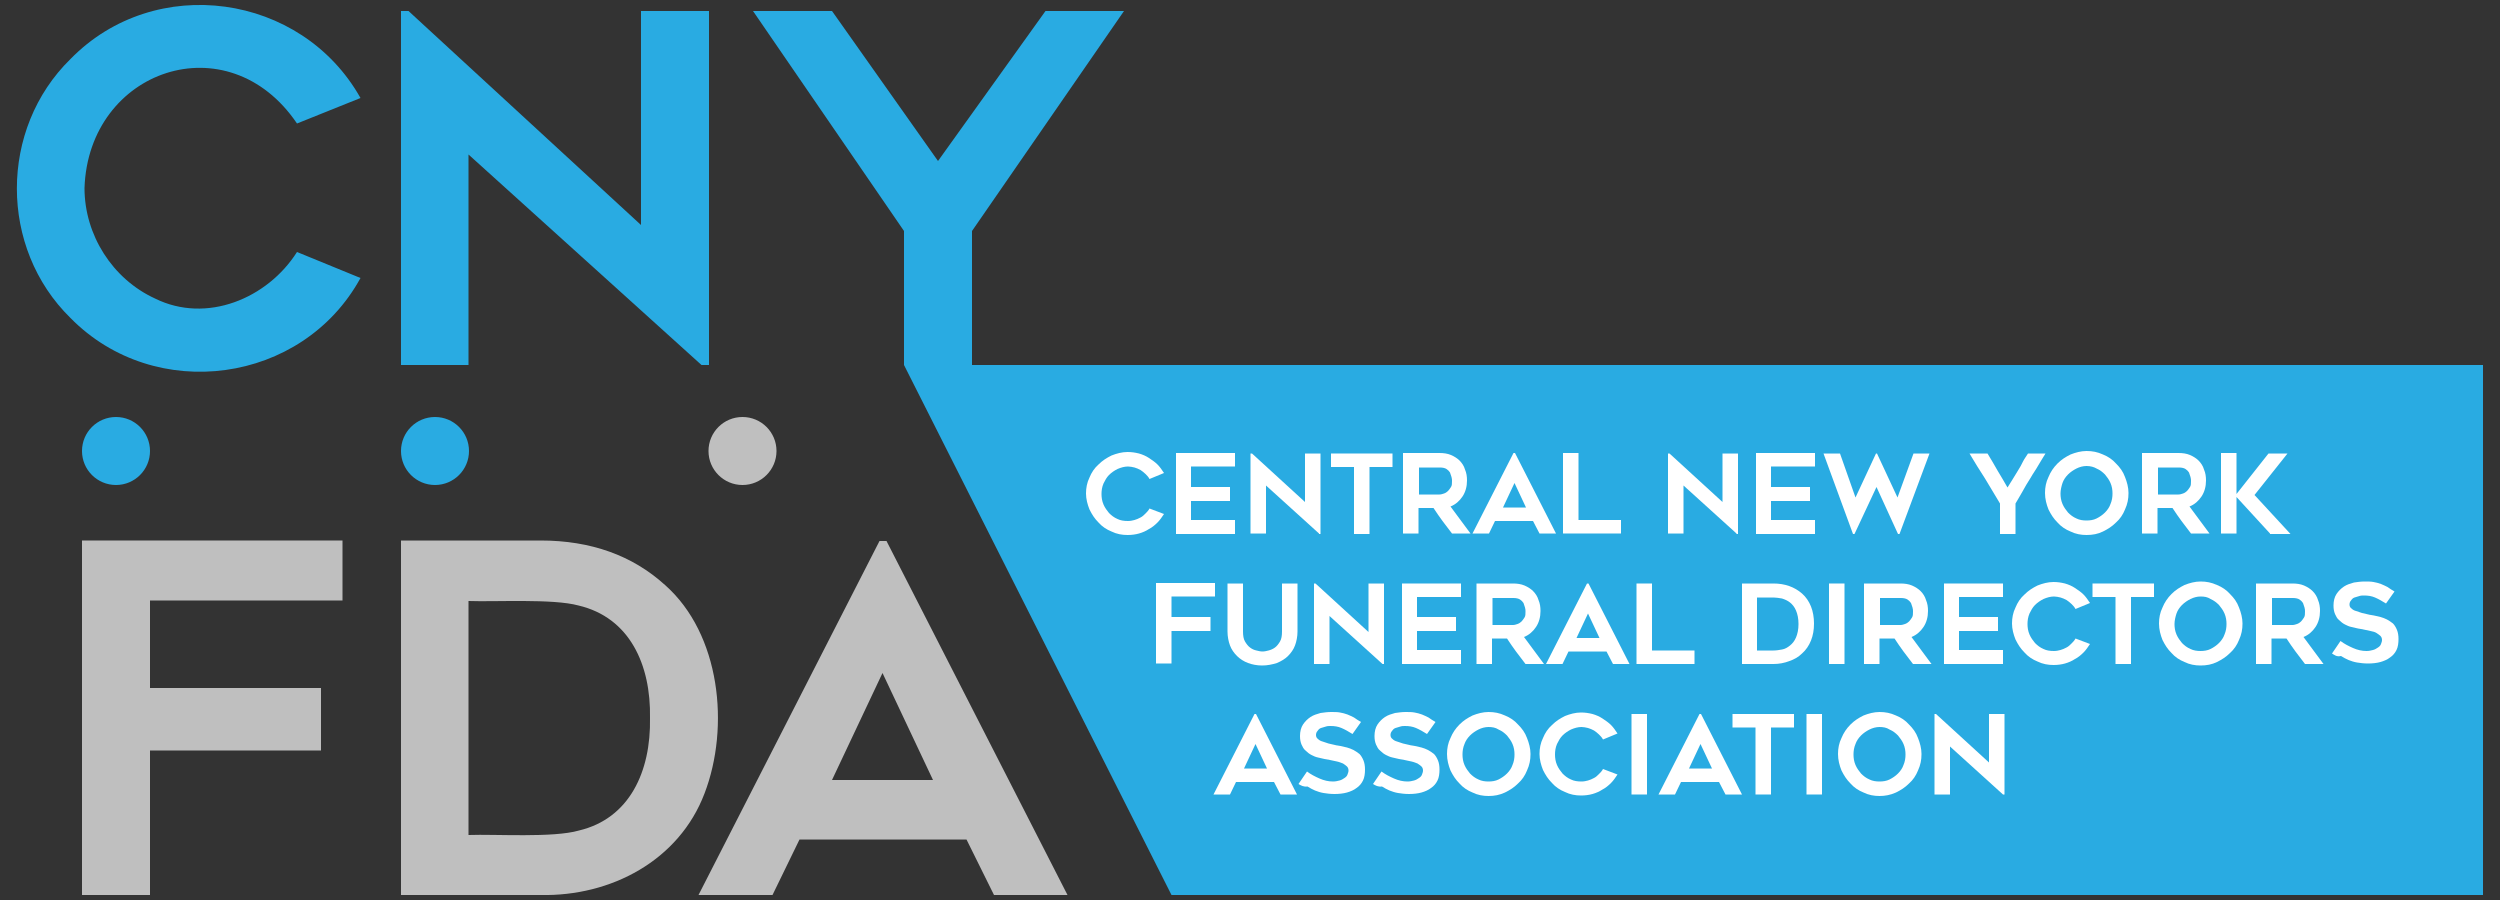 <?xml version="1.0" encoding="utf-8"?>
<!-- Generator: Adobe Illustrator 26.5.0, SVG Export Plug-In . SVG Version: 6.00 Build 0)  -->
<svg version="1.1" id="Layer_1" xmlns="http://www.w3.org/2000/svg" xmlns:xlink="http://www.w3.org/1999/xlink" x="0px" y="0px"
	 viewBox="0 0 500 180" style="enable-background:new 0 0 500 180;" xml:space="preserve">
<rect x="0" y="0" width="500" height="180" fill="#333333" stroke="none"/>
<style type="text/css">
	.st0{fill:#29ABE2;}
	.st1{fill:#BFBFBF;}
	.st2{fill:#FFFFFF;}
</style>
<g>
	<path class="st0" d="M72.1,55.6c-11.6,21.2-41.1,25.2-58,8c-14.3-14-14.3-37.8,0-51.8C31-5.5,60.3-1.4,72.1,19.6l-12.7,5.1
		C45.6,4.3,17.7,13.9,16.9,37.6c0,9.4,5.6,18.2,14.1,22.1c10.3,5.1,22.5,0,28.4-9.3L72.1,55.6z"/>
	<path class="st0" d="M140.3,73L93.7,30.9V73H80.2V2.2h1.5L128.2,45V2.2h13.6V73H140.3z"/>
	<path class="st1" d="M30,120.1v17.5h34.2v12.5H30V179H16.4v-70.9h52.1v12H30z"/>
	<path class="st1" d="M108.1,179H80.2v-70.9h27.9c10.1,0,18.4,3,24.9,8.9c11.1,9.8,13,28.4,7.9,41.7
		C135.8,172.1,122.2,179.3,108.1,179z M93.7,167c5.4-0.2,16.9,0.6,22.1-0.9c10.1-2.4,14.4-11.8,14.2-22.5
		c0.2-10.7-4.1-20.1-14.3-22.5c-5.1-1.4-16.7-0.7-22-0.9V167z"/>
	<path class="st1" d="M139.7,179l36.2-70.8h1.4l36.2,70.8h-14.7l-5.5-11.1h-33.4l-5.4,11.1H139.7z M166.4,156h20.2l-10.1-21.4
		L166.4,156z"/>
	<circle class="st1" cx="148.5" cy="90.2" r="6.8"/>
	<circle class="st0" cx="23.2" cy="90.2" r="6.8"/>
	<circle class="st0" cx="87" cy="90.2" r="6.8"/>
	<polygon class="st0" points="194.4,73 194.4,46.2 224.8,2.2 209.1,2.2 187.6,32.2 166.4,2.2 150.6,2.2 180.8,46.2 180.8,73 
		234.3,179 496.6,179 496.6,73 	"/>
	<g>
		<path class="st2" d="M232.8,102.8c-0.4,0.6-0.8,1.2-1.3,1.7c-0.5,0.5-1.1,1-1.7,1.3c-0.6,0.4-1.3,0.7-2,0.9
			c-0.7,0.2-1.5,0.3-2.3,0.3c-1.1,0-2.2-0.2-3.2-0.7c-1-0.4-1.9-1-2.6-1.8c-0.8-0.8-1.3-1.6-1.8-2.6c-0.4-1-0.7-2.1-0.7-3.2
			s0.2-2.2,0.7-3.2c0.4-1,1-1.9,1.8-2.6c0.8-0.8,1.6-1.3,2.6-1.8c1-0.4,2.1-0.7,3.2-0.7c0.8,0,1.5,0.1,2.3,0.3
			c0.7,0.2,1.4,0.5,2,0.9c0.6,0.4,1.2,0.8,1.7,1.3c0.5,0.5,0.9,1.1,1.3,1.7l-2.9,1.2c-0.2-0.4-0.5-0.7-0.8-1c-0.3-0.3-0.7-0.6-1-0.8
			c-0.4-0.2-0.8-0.4-1.2-0.5c-0.4-0.1-0.9-0.2-1.3-0.2c-0.7,0-1.4,0.2-2.1,0.5c-0.6,0.3-1.2,0.7-1.7,1.2c-0.5,0.5-0.8,1.1-1.1,1.7
			c-0.3,0.7-0.4,1.4-0.4,2.1c0,0.7,0.1,1.4,0.4,2.1c0.3,0.7,0.7,1.2,1.1,1.7c0.5,0.5,1,0.9,1.7,1.2c0.6,0.3,1.3,0.4,2.1,0.4
			c0.5,0,0.9-0.1,1.3-0.2c0.4-0.1,0.8-0.3,1.2-0.5c0.4-0.2,0.7-0.5,1-0.8c0.3-0.3,0.6-0.6,0.8-1L232.8,102.8z"/>
		<path class="st2" d="M238.2,93.4v4h7.8v2.8h-7.8v3.8h8.8v2.8h-11.8V90.6H247v2.7H238.2z"/>
		<path class="st2" d="M263.8,106.7l-10.6-9.6v9.6h-3.1V90.7h0.3l10.6,9.7v-9.7h3.1v16.1H263.8z"/>
		<path class="st2" d="M278.5,93.4h-4.6v13.4h-3.1V93.4h-4.6v-2.7h12.3V93.4z"/>
		<path class="st2" d="M283.7,106.7h-3.1V90.6h7.3c0.8,0,1.6,0.1,2.3,0.4c0.7,0.3,1.3,0.7,1.7,1.1c0.5,0.5,0.9,1.1,1.1,1.8
			c0.3,0.7,0.4,1.4,0.4,2.2c0,1.2-0.3,2.3-0.9,3.2c-0.6,0.9-1.4,1.6-2.4,2c1.3,1.8,2.7,3.6,4,5.4h-3.7c-0.6-0.8-1.3-1.7-1.9-2.5
			c-0.6-0.8-1.2-1.7-1.8-2.6h-3V106.7z M283.7,98.9h4.2c0.3,0,0.6-0.1,0.9-0.2c0.3-0.1,0.6-0.3,0.8-0.5c0.2-0.2,0.4-0.5,0.6-0.8
			c0.2-0.3,0.2-0.7,0.2-1.2c0-0.2,0-0.5-0.1-0.8c-0.1-0.3-0.2-0.6-0.3-0.9c-0.2-0.3-0.4-0.5-0.7-0.7c-0.3-0.2-0.8-0.3-1.3-0.3h-4.2
			V98.9z"/>
		<path class="st2" d="M294.5,106.7l8.2-16.1h0.3l8.2,16.1h-3.3l-1.3-2.5h-7.6l-1.2,2.5H294.5z M300.6,101.5h4.6l-2.3-4.9
			L300.6,101.5z"/>
		<path class="st2" d="M324.2,104v2.7h-11.6V90.6h3.1V104H324.2z"/>
		<path class="st2" d="M347.3,106.7l-10.6-9.6v9.6h-3.1V90.7h0.3l10.6,9.7v-9.7h3.1v16.1H347.3z"/>
		<path class="st2" d="M354.2,93.4v4h7.8v2.8h-7.8v3.8h8.8v2.8h-11.8V90.6H363v2.7H354.2z"/>
		<path class="st2" d="M385.9,90.7l-6,16.1h-0.3l-4.3-9.4l-4.4,9.4h-0.3l-5.9-16.1h3.3l3.1,8.8l4.1-8.8h0.2l4.1,8.8l3.2-8.8H385.9z"
			/>
		<path class="st2" d="M409.1,90.7c-0.4,0.7-0.9,1.4-1.4,2.3c-0.5,0.9-1.1,1.7-1.6,2.6c-0.6,0.9-1.1,1.8-1.6,2.7
			c-0.5,0.9-1,1.7-1.4,2.4v6.1h-3.1v-6.1c-1-1.7-2-3.3-3-5c-1.1-1.7-2.1-3.3-3.1-5h3.6c0.7,1.1,1.3,2.2,2,3.4c0.7,1.2,1.4,2.3,2,3.4
			c0.3-0.5,0.7-1.1,1-1.6c0.4-0.6,0.7-1.2,1.1-1.8c0.4-0.6,0.7-1.2,1-1.8c0.3-0.6,0.7-1.1,1-1.6H409.1z"/>
		<path class="st2" d="M417.3,107c-1.1,0-2.2-0.2-3.2-0.7c-1-0.4-1.9-1-2.6-1.8c-0.8-0.8-1.3-1.6-1.8-2.6c-0.4-1-0.7-2.1-0.7-3.3
			c0-1.1,0.2-2.2,0.7-3.2c0.4-1,1-1.9,1.8-2.7c0.8-0.8,1.6-1.3,2.6-1.8c1-0.4,2.1-0.7,3.2-0.7c1.2,0,2.2,0.2,3.3,0.7
			c1,0.4,1.9,1,2.6,1.8c0.8,0.8,1.4,1.6,1.8,2.7c0.4,1,0.7,2.1,0.7,3.2c0,1.2-0.2,2.2-0.7,3.3c-0.4,1-1,1.9-1.8,2.6
			c-0.8,0.8-1.6,1.3-2.6,1.8C419.6,106.8,418.5,107,417.3,107z M417.3,93.2c-0.7,0-1.4,0.2-2,0.5c-0.6,0.3-1.2,0.7-1.7,1.2
			c-0.5,0.5-0.9,1.1-1.1,1.7s-0.4,1.4-0.4,2.1c0,0.7,0.1,1.4,0.4,2.1c0.3,0.7,0.7,1.2,1.1,1.7c0.5,0.5,1,0.9,1.7,1.2
			c0.6,0.3,1.3,0.4,2,0.4s1.4-0.1,2-0.4c0.6-0.3,1.2-0.7,1.7-1.2c0.5-0.5,0.9-1.1,1.1-1.7c0.3-0.7,0.4-1.4,0.4-2.1
			c0-0.7-0.1-1.4-0.4-2.1c-0.3-0.7-0.7-1.2-1.1-1.7c-0.5-0.5-1-0.9-1.7-1.2C418.8,93.4,418.1,93.2,417.3,93.2z"/>
		<path class="st2" d="M431.5,106.7h-3.1V90.6h7.3c0.8,0,1.6,0.1,2.3,0.4c0.7,0.3,1.3,0.7,1.7,1.1c0.5,0.5,0.9,1.1,1.1,1.8
			c0.3,0.7,0.4,1.4,0.4,2.2c0,1.2-0.3,2.3-0.9,3.2c-0.6,0.9-1.4,1.6-2.4,2c1.3,1.8,2.7,3.6,4,5.4h-3.7c-0.6-0.8-1.3-1.7-1.9-2.5
			c-0.6-0.8-1.2-1.7-1.8-2.6h-3V106.7z M431.5,98.9h4.2c0.3,0,0.6-0.1,0.9-0.2c0.3-0.1,0.6-0.3,0.8-0.5c0.2-0.2,0.4-0.5,0.6-0.8
			c0.2-0.3,0.2-0.7,0.2-1.2c0-0.2,0-0.5-0.1-0.8c-0.1-0.3-0.2-0.6-0.3-0.9c-0.2-0.3-0.4-0.5-0.7-0.7c-0.3-0.2-0.8-0.3-1.3-0.3h-4.2
			V98.9z"/>
		<path class="st2" d="M454,106.7l-6.7-7.3v7.3h-3.1V90.6h3.1v8.2l6.4-8.1h3.8l-6.6,8.3l7.2,7.8H454z"/>
		<path class="st2" d="M234.3,119.4v4h7.8v2.8h-7.8v6.5h-3.1v-16.1H243v2.7H234.3z"/>
		<path class="st2" d="M252.4,133.1c-1,0-2-0.2-2.8-0.5c-0.8-0.3-1.6-0.8-2.2-1.4c-0.6-0.6-1.1-1.3-1.4-2.1
			c-0.3-0.8-0.5-1.8-0.5-2.8v-9.6h3.1v9.6c0,0.8,0.1,1.5,0.4,2c0.3,0.5,0.6,0.9,1,1.2c0.4,0.3,0.8,0.5,1.3,0.6
			c0.4,0.1,0.8,0.2,1.2,0.2c0.4,0,0.8-0.1,1.2-0.2c0.4-0.1,0.9-0.3,1.3-0.6c0.4-0.3,0.7-0.7,1-1.2c0.3-0.5,0.4-1.2,0.4-2v-9.6h3.1
			v9.6c0,1-0.2,2-0.5,2.8c-0.3,0.8-0.8,1.5-1.4,2.1c-0.6,0.6-1.3,1-2.2,1.4C254.4,132.9,253.5,133.1,252.4,133.1z"/>
		<path class="st2" d="M276.5,132.8l-10.6-9.6v9.6h-3.1v-16.1h0.3l10.6,9.7v-9.7h3.1v16.1H276.5z"/>
		<path class="st2" d="M283.4,119.4v4h7.8v2.8h-7.8v3.8h8.8v2.8h-11.8v-16.1h11.8v2.7H283.4z"/>
		<path class="st2" d="M298.4,132.8h-3.1v-16.1h7.3c0.8,0,1.6,0.1,2.3,0.4c0.7,0.3,1.3,0.7,1.7,1.1c0.5,0.5,0.9,1.1,1.1,1.8
			c0.3,0.7,0.4,1.4,0.4,2.2c0,1.2-0.3,2.3-0.9,3.2c-0.6,0.9-1.4,1.6-2.4,2c1.3,1.8,2.7,3.6,4,5.4h-3.7c-0.6-0.8-1.3-1.7-1.9-2.5
			c-0.6-0.8-1.2-1.7-1.8-2.6h-3V132.8z M298.4,125h4.2c0.3,0,0.6-0.1,0.9-0.2c0.3-0.1,0.6-0.3,0.8-0.5c0.2-0.2,0.4-0.5,0.6-0.8
			c0.2-0.3,0.2-0.7,0.2-1.2c0-0.2,0-0.5-0.1-0.8c-0.1-0.3-0.2-0.6-0.3-0.9c-0.2-0.3-0.4-0.5-0.7-0.7c-0.3-0.2-0.8-0.3-1.3-0.3h-4.2
			V125z"/>
		<path class="st2" d="M309.2,132.8l8.2-16.1h0.3l8.2,16.1h-3.3l-1.3-2.5h-7.6l-1.2,2.5H309.2z M315.3,127.6h4.6l-2.3-4.9
			L315.3,127.6z"/>
		<path class="st2" d="M338.9,130.1v2.7h-11.6v-16.1h3.1v13.4H338.9z"/>
		<path class="st2" d="M354.7,132.8h-6.3v-16.1h6.3c2.3,0,4.2,0.7,5.7,2c0.8,0.7,1.4,1.6,1.8,2.6s0.6,2.2,0.6,3.4
			c0,1.3-0.2,2.4-0.6,3.4c-0.4,1-1,1.9-1.8,2.6c-0.7,0.7-1.6,1.2-2.5,1.5C356.9,132.6,355.8,132.8,354.7,132.8z M351.4,130.1h3.3
			c0.6,0,1.1-0.1,1.7-0.2c0.6-0.1,1.1-0.4,1.6-0.8c0.5-0.4,0.9-0.9,1.2-1.6c0.3-0.7,0.5-1.6,0.5-2.7s-0.2-2-0.5-2.7
			c-0.3-0.7-0.7-1.2-1.2-1.6c-0.5-0.4-1-0.6-1.6-0.8c-0.6-0.1-1.2-0.2-1.7-0.2h-3.3V130.1z"/>
		<path class="st2" d="M368.9,132.8h-3.1v-16.1h3.1V132.8z"/>
		<path class="st2" d="M375.9,132.8h-3.1v-16.1h7.3c0.8,0,1.6,0.1,2.3,0.4c0.7,0.3,1.3,0.7,1.7,1.1c0.5,0.5,0.9,1.1,1.1,1.8
			c0.3,0.7,0.4,1.4,0.4,2.2c0,1.2-0.3,2.3-0.9,3.2c-0.6,0.9-1.4,1.6-2.4,2c1.3,1.8,2.7,3.6,4,5.4h-3.7c-0.6-0.8-1.3-1.7-1.9-2.5
			c-0.6-0.8-1.2-1.7-1.8-2.6h-3V132.8z M375.9,125h4.2c0.3,0,0.6-0.1,0.9-0.2c0.3-0.1,0.6-0.3,0.8-0.5c0.2-0.2,0.4-0.5,0.6-0.8
			c0.2-0.3,0.2-0.7,0.2-1.2c0-0.2,0-0.5-0.1-0.8c-0.1-0.3-0.2-0.6-0.3-0.9c-0.2-0.3-0.4-0.5-0.7-0.7c-0.3-0.2-0.8-0.3-1.3-0.3h-4.2
			V125z"/>
		<path class="st2" d="M391.8,119.4v4h7.8v2.8h-7.8v3.8h8.8v2.8h-11.8v-16.1h11.8v2.7H391.8z"/>
		<path class="st2" d="M418,128.8c-0.4,0.6-0.8,1.2-1.3,1.7c-0.5,0.5-1.1,1-1.7,1.3c-0.6,0.4-1.3,0.7-2,0.9
			c-0.7,0.2-1.5,0.3-2.3,0.3c-1.1,0-2.2-0.2-3.2-0.7c-1-0.4-1.9-1-2.6-1.8c-0.8-0.8-1.3-1.6-1.8-2.6c-0.4-1-0.7-2.1-0.7-3.2
			c0-1.1,0.2-2.2,0.7-3.2c0.4-1,1-1.9,1.8-2.6c0.8-0.8,1.6-1.3,2.6-1.8c1-0.4,2.1-0.7,3.2-0.7c0.8,0,1.5,0.1,2.3,0.3
			c0.7,0.2,1.4,0.5,2,0.9c0.6,0.4,1.2,0.8,1.7,1.3c0.5,0.5,0.9,1.1,1.3,1.7l-2.9,1.2c-0.2-0.4-0.5-0.7-0.8-1c-0.3-0.3-0.7-0.6-1-0.8
			c-0.4-0.2-0.8-0.4-1.2-0.5c-0.4-0.1-0.9-0.2-1.3-0.2c-0.7,0-1.4,0.2-2.1,0.5c-0.6,0.3-1.2,0.7-1.7,1.2c-0.5,0.5-0.8,1.1-1.1,1.7
			c-0.3,0.7-0.4,1.4-0.4,2.1c0,0.7,0.1,1.4,0.4,2.1c0.3,0.7,0.7,1.2,1.1,1.7c0.5,0.5,1,0.9,1.7,1.2c0.6,0.3,1.3,0.4,2.1,0.4
			c0.5,0,0.9-0.1,1.3-0.2c0.4-0.1,0.8-0.3,1.2-0.5c0.4-0.2,0.7-0.5,1-0.8c0.3-0.3,0.6-0.6,0.8-1L418,128.8z"/>
		<path class="st2" d="M430.8,119.4h-4.6v13.4h-3.1v-13.4h-4.6v-2.7h12.3V119.4z"/>
		<path class="st2" d="M440.1,133.1c-1.1,0-2.2-0.2-3.2-0.7c-1-0.4-1.9-1-2.6-1.8c-0.8-0.8-1.3-1.6-1.8-2.6c-0.4-1-0.7-2.1-0.7-3.3
			c0-1.1,0.2-2.2,0.7-3.2c0.4-1,1-1.9,1.8-2.7c0.8-0.8,1.6-1.3,2.6-1.8c1-0.4,2.1-0.7,3.2-0.7c1.2,0,2.2,0.2,3.3,0.7
			c1,0.4,1.9,1,2.6,1.8c0.8,0.8,1.4,1.6,1.8,2.7c0.4,1,0.7,2.1,0.7,3.2c0,1.2-0.2,2.2-0.7,3.3c-0.4,1-1,1.9-1.8,2.6
			c-0.8,0.8-1.6,1.3-2.6,1.8S441.3,133.1,440.1,133.1z M440.1,119.3c-0.7,0-1.4,0.2-2,0.5c-0.6,0.3-1.2,0.7-1.7,1.2
			c-0.5,0.5-0.9,1.1-1.1,1.7s-0.4,1.4-0.4,2.1c0,0.7,0.1,1.4,0.4,2.1c0.3,0.7,0.7,1.2,1.1,1.7c0.5,0.5,1,0.9,1.7,1.2
			c0.6,0.3,1.3,0.4,2,0.4s1.4-0.1,2-0.4c0.6-0.3,1.2-0.7,1.7-1.2c0.5-0.5,0.9-1.1,1.1-1.7c0.3-0.7,0.4-1.4,0.4-2.1
			c0-0.7-0.1-1.4-0.4-2.1c-0.3-0.7-0.7-1.2-1.1-1.7c-0.5-0.5-1-0.9-1.7-1.2C441.5,119.4,440.9,119.3,440.1,119.3z"/>
		<path class="st2" d="M454.3,132.8h-3.1v-16.1h7.3c0.8,0,1.6,0.1,2.3,0.4c0.7,0.3,1.3,0.7,1.7,1.1c0.5,0.5,0.9,1.1,1.1,1.8
			c0.3,0.7,0.4,1.4,0.4,2.2c0,1.2-0.3,2.3-0.9,3.2c-0.6,0.9-1.4,1.6-2.4,2c1.3,1.8,2.7,3.6,4,5.4H461c-0.6-0.8-1.3-1.7-1.9-2.5
			c-0.6-0.8-1.2-1.7-1.8-2.6h-3V132.8z M454.3,125h4.2c0.3,0,0.6-0.1,0.9-0.2c0.3-0.1,0.6-0.3,0.8-0.5c0.2-0.2,0.4-0.5,0.6-0.8
			c0.2-0.3,0.2-0.7,0.2-1.2c0-0.2,0-0.5-0.1-0.8c-0.1-0.3-0.2-0.6-0.3-0.9c-0.2-0.3-0.4-0.5-0.7-0.7c-0.3-0.2-0.8-0.3-1.3-0.3h-4.2
			V125z"/>
		<path class="st2" d="M466.4,130.7l1.7-2.5c0.8,0.6,1.6,1,2.5,1.4c0.9,0.4,1.8,0.6,2.7,0.6c0.5,0,0.9-0.1,1.3-0.2
			c0.4-0.1,0.7-0.3,1-0.5c0.3-0.2,0.5-0.4,0.6-0.7c0.1-0.3,0.2-0.5,0.2-0.8c0-0.3-0.1-0.6-0.3-0.8c-0.2-0.2-0.5-0.4-0.8-0.6
			s-0.7-0.3-1.2-0.4c-0.4-0.1-0.9-0.2-1.4-0.3c-0.3-0.1-0.7-0.1-1.1-0.2c-0.4-0.1-0.9-0.2-1.3-0.3c-0.5-0.1-0.9-0.3-1.3-0.5
			c-0.4-0.2-0.8-0.5-1.2-0.9c-0.4-0.3-0.6-0.8-0.8-1.2c-0.2-0.5-0.3-1-0.3-1.7c0-0.9,0.2-1.7,0.6-2.3c0.4-0.6,0.9-1.1,1.5-1.5
			c0.6-0.4,1.3-0.6,2-0.8c0.7-0.1,1.4-0.2,2.1-0.2c0.7,0,1.3,0,1.8,0.1c0.5,0.1,1,0.2,1.5,0.4c0.5,0.2,0.9,0.4,1.3,0.6
			c0.4,0.3,0.9,0.6,1.4,0.9l-1.7,2.4c-0.8-0.5-1.5-0.9-2.2-1.2c-0.7-0.3-1.4-0.4-2.2-0.4c-0.3,0-0.6,0-0.9,0.1
			c-0.3,0.1-0.7,0.2-1,0.3c-0.3,0.1-0.5,0.3-0.7,0.6c-0.2,0.2-0.3,0.5-0.3,0.8c0,0.3,0.1,0.6,0.4,0.8c0.2,0.2,0.5,0.4,0.9,0.5
			s0.8,0.3,1.2,0.4c0.4,0.1,0.9,0.2,1.3,0.3c0.3,0.1,0.7,0.1,1.1,0.2c0.4,0.1,0.8,0.2,1.3,0.3c0.4,0.1,0.9,0.3,1.3,0.5
			c0.4,0.2,0.8,0.5,1.2,0.8c0.3,0.3,0.6,0.8,0.8,1.3c0.2,0.5,0.3,1.1,0.3,1.8c0,0.8-0.1,1.6-0.4,2.2c-0.3,0.6-0.7,1.1-1.3,1.5
			c-0.5,0.4-1.2,0.7-1.9,0.9c-0.7,0.2-1.6,0.3-2.5,0.3c-0.8,0-1.6-0.1-2.2-0.2c-0.6-0.1-1.2-0.3-1.7-0.5c-0.5-0.2-1-0.5-1.5-0.8
			C467.3,131.4,466.9,131,466.4,130.7z"/>
		<path class="st2" d="M242.7,158.9l8.2-16.1h0.3l8.2,16.1h-3.3l-1.3-2.5h-7.6l-1.2,2.5H242.7z M248.8,153.7h4.6l-2.3-4.9
			L248.8,153.7z"/>
		<path class="st2" d="M259.7,156.8l1.7-2.5c0.8,0.6,1.6,1,2.5,1.4c0.9,0.4,1.8,0.6,2.7,0.6c0.5,0,0.9-0.1,1.3-0.2
			c0.4-0.1,0.7-0.3,1-0.5c0.3-0.2,0.5-0.4,0.6-0.7c0.1-0.3,0.2-0.5,0.2-0.8c0-0.3-0.1-0.6-0.3-0.8c-0.2-0.2-0.5-0.4-0.8-0.6
			c-0.3-0.1-0.7-0.3-1.2-0.4c-0.4-0.1-0.9-0.2-1.4-0.3c-0.3-0.1-0.7-0.1-1.1-0.2c-0.4-0.1-0.9-0.2-1.3-0.3c-0.5-0.1-0.9-0.3-1.3-0.5
			c-0.4-0.2-0.8-0.5-1.2-0.9c-0.4-0.3-0.6-0.8-0.8-1.2c-0.2-0.5-0.3-1-0.3-1.7c0-0.9,0.2-1.7,0.6-2.3c0.4-0.6,0.9-1.1,1.5-1.5
			c0.6-0.4,1.3-0.6,2-0.8c0.7-0.1,1.4-0.2,2.1-0.2c0.7,0,1.3,0,1.8,0.1c0.5,0.1,1,0.2,1.5,0.4c0.5,0.2,0.9,0.4,1.3,0.6
			c0.4,0.3,0.9,0.6,1.4,0.9l-1.7,2.4c-0.8-0.5-1.5-0.9-2.2-1.2c-0.7-0.3-1.4-0.4-2.2-0.4c-0.3,0-0.6,0-0.9,0.1
			c-0.3,0.1-0.7,0.2-1,0.3s-0.5,0.3-0.7,0.6c-0.2,0.2-0.3,0.5-0.3,0.8s0.1,0.6,0.4,0.8c0.2,0.2,0.5,0.4,0.9,0.5s0.8,0.3,1.2,0.4
			c0.4,0.1,0.9,0.2,1.3,0.3c0.3,0.1,0.7,0.1,1.1,0.2c0.4,0.1,0.8,0.2,1.3,0.3c0.4,0.1,0.9,0.3,1.3,0.5c0.4,0.2,0.8,0.5,1.2,0.8
			c0.3,0.3,0.6,0.8,0.8,1.3c0.2,0.5,0.3,1.1,0.3,1.8c0,0.8-0.1,1.6-0.4,2.2c-0.3,0.6-0.7,1.1-1.3,1.5c-0.5,0.4-1.2,0.7-1.9,0.9
			c-0.7,0.2-1.6,0.3-2.5,0.3c-0.8,0-1.6-0.1-2.2-0.2c-0.6-0.1-1.2-0.3-1.7-0.5c-0.5-0.2-1-0.5-1.5-0.8
			C260.7,157.4,260.2,157.1,259.7,156.8z"/>
		<path class="st2" d="M274.6,156.8l1.7-2.5c0.8,0.6,1.6,1,2.5,1.4c0.9,0.4,1.8,0.6,2.7,0.6c0.5,0,0.9-0.1,1.3-0.2
			c0.4-0.1,0.7-0.3,1-0.5c0.3-0.2,0.5-0.4,0.6-0.7c0.1-0.3,0.2-0.5,0.2-0.8c0-0.3-0.1-0.6-0.3-0.8c-0.2-0.2-0.5-0.4-0.8-0.6
			c-0.3-0.1-0.7-0.3-1.2-0.4c-0.4-0.1-0.9-0.2-1.4-0.3c-0.3-0.1-0.7-0.1-1.1-0.2c-0.4-0.1-0.9-0.2-1.3-0.3c-0.5-0.1-0.9-0.3-1.3-0.5
			c-0.4-0.2-0.8-0.5-1.2-0.9c-0.4-0.3-0.6-0.8-0.8-1.2c-0.2-0.5-0.3-1-0.3-1.7c0-0.9,0.2-1.7,0.6-2.3c0.4-0.6,0.9-1.1,1.5-1.5
			c0.6-0.4,1.3-0.6,2-0.8c0.7-0.1,1.4-0.2,2.1-0.2c0.7,0,1.3,0,1.8,0.1c0.5,0.1,1,0.2,1.5,0.4c0.5,0.2,0.9,0.4,1.3,0.6
			c0.4,0.3,0.9,0.6,1.4,0.9l-1.7,2.4c-0.8-0.5-1.5-0.9-2.2-1.2c-0.7-0.3-1.4-0.4-2.2-0.4c-0.3,0-0.6,0-0.9,0.1
			c-0.3,0.1-0.7,0.2-1,0.3s-0.5,0.3-0.7,0.6c-0.2,0.2-0.3,0.5-0.3,0.8s0.1,0.6,0.4,0.8c0.2,0.2,0.5,0.4,0.9,0.5s0.8,0.3,1.2,0.4
			c0.4,0.1,0.9,0.2,1.3,0.3c0.3,0.1,0.7,0.1,1.1,0.2c0.4,0.1,0.8,0.2,1.3,0.3c0.4,0.1,0.9,0.3,1.3,0.5c0.4,0.2,0.8,0.5,1.2,0.8
			c0.3,0.3,0.6,0.8,0.8,1.3c0.2,0.5,0.3,1.1,0.3,1.8c0,0.8-0.1,1.6-0.4,2.2c-0.3,0.6-0.7,1.1-1.3,1.5c-0.5,0.4-1.2,0.7-1.9,0.9
			c-0.7,0.2-1.6,0.3-2.5,0.3c-0.8,0-1.6-0.1-2.2-0.2c-0.6-0.1-1.2-0.3-1.7-0.5c-0.5-0.2-1-0.5-1.5-0.8
			C275.6,157.4,275.1,157.1,274.6,156.8z"/>
		<path class="st2" d="M297.7,159.2c-1.1,0-2.2-0.2-3.2-0.7c-1-0.4-1.9-1-2.6-1.8c-0.8-0.8-1.3-1.6-1.8-2.6c-0.4-1-0.7-2.1-0.7-3.3
			c0-1.1,0.2-2.2,0.7-3.2c0.4-1,1-1.9,1.8-2.7c0.8-0.8,1.6-1.3,2.6-1.8c1-0.4,2.1-0.7,3.2-0.7c1.2,0,2.2,0.2,3.3,0.7
			c1,0.4,1.9,1,2.6,1.8c0.8,0.8,1.4,1.6,1.8,2.7c0.4,1,0.7,2.1,0.7,3.2c0,1.2-0.2,2.2-0.7,3.3c-0.4,1-1,1.9-1.8,2.6
			c-0.8,0.8-1.6,1.3-2.6,1.8C299.9,159,298.9,159.2,297.7,159.2z M297.7,145.4c-0.7,0-1.4,0.2-2,0.5c-0.6,0.3-1.2,0.7-1.7,1.2
			c-0.5,0.5-0.9,1.1-1.1,1.7c-0.3,0.7-0.4,1.4-0.4,2.1c0,0.7,0.1,1.4,0.4,2.1c0.3,0.7,0.7,1.2,1.1,1.7c0.5,0.5,1,0.9,1.7,1.2
			c0.6,0.3,1.3,0.4,2,0.4s1.4-0.1,2-0.4c0.6-0.3,1.2-0.7,1.7-1.2c0.5-0.5,0.9-1.1,1.1-1.7c0.3-0.7,0.4-1.4,0.4-2.1
			c0-0.7-0.1-1.4-0.4-2.1c-0.3-0.7-0.7-1.2-1.1-1.7c-0.5-0.5-1-0.9-1.7-1.2C299.1,145.5,298.4,145.4,297.7,145.4z"/>
		<path class="st2" d="M323.5,154.9c-0.4,0.6-0.8,1.2-1.3,1.7c-0.5,0.5-1.1,1-1.7,1.3c-0.6,0.4-1.3,0.7-2,0.9
			c-0.7,0.2-1.5,0.3-2.3,0.3c-1.1,0-2.2-0.2-3.2-0.7c-1-0.4-1.9-1-2.6-1.8c-0.8-0.8-1.3-1.6-1.8-2.6c-0.4-1-0.7-2.1-0.7-3.2
			s0.2-2.2,0.7-3.2c0.4-1,1-1.9,1.8-2.6c0.8-0.8,1.6-1.3,2.6-1.8c1-0.4,2.1-0.7,3.2-0.7c0.8,0,1.5,0.1,2.3,0.3
			c0.7,0.2,1.4,0.5,2,0.9c0.6,0.4,1.2,0.8,1.7,1.3c0.5,0.5,0.9,1.1,1.3,1.7l-2.9,1.2c-0.2-0.4-0.5-0.7-0.8-1c-0.3-0.3-0.7-0.6-1-0.8
			c-0.4-0.2-0.8-0.4-1.2-0.5c-0.4-0.1-0.9-0.2-1.3-0.2c-0.7,0-1.4,0.2-2.1,0.5c-0.6,0.3-1.2,0.7-1.7,1.2c-0.5,0.5-0.8,1.1-1.1,1.7
			c-0.3,0.7-0.4,1.4-0.4,2.1c0,0.7,0.1,1.4,0.4,2.1c0.3,0.7,0.7,1.2,1.1,1.7c0.5,0.5,1,0.9,1.7,1.2c0.6,0.3,1.3,0.4,2.1,0.4
			c0.5,0,0.9-0.1,1.3-0.2c0.4-0.1,0.8-0.3,1.2-0.5c0.4-0.2,0.7-0.5,1-0.8c0.3-0.3,0.6-0.6,0.8-1L323.5,154.9z"/>
		<path class="st2" d="M329.4,158.9h-3.1v-16.1h3.1V158.9z"/>
		<path class="st2" d="M331.7,158.9l8.2-16.1h0.3l8.2,16.1h-3.3l-1.3-2.5h-7.6l-1.2,2.5H331.7z M337.8,153.7h4.6l-2.3-4.9
			L337.8,153.7z"/>
		<path class="st2" d="M358.8,145.5h-4.6v13.4h-3.1v-13.4h-4.6v-2.7h12.3V145.5z"/>
		<path class="st2" d="M364.4,158.9h-3.1v-16.1h3.1V158.9z"/>
		<path class="st2" d="M375.9,159.2c-1.1,0-2.2-0.2-3.2-0.7c-1-0.4-1.9-1-2.6-1.8c-0.8-0.8-1.3-1.6-1.8-2.6c-0.4-1-0.7-2.1-0.7-3.3
			c0-1.1,0.2-2.2,0.7-3.2c0.4-1,1-1.9,1.8-2.7c0.8-0.8,1.6-1.3,2.6-1.8c1-0.4,2.1-0.7,3.2-0.7c1.2,0,2.2,0.2,3.3,0.7
			c1,0.4,1.9,1,2.6,1.8c0.8,0.8,1.4,1.6,1.8,2.7c0.4,1,0.7,2.1,0.7,3.2c0,1.2-0.2,2.2-0.7,3.3c-0.4,1-1,1.9-1.8,2.6
			c-0.8,0.8-1.6,1.3-2.6,1.8C378.1,159,377,159.2,375.9,159.2z M375.9,145.4c-0.7,0-1.4,0.2-2,0.5c-0.6,0.3-1.2,0.7-1.7,1.2
			c-0.5,0.5-0.9,1.1-1.1,1.7c-0.3,0.7-0.4,1.4-0.4,2.1c0,0.7,0.1,1.4,0.4,2.1c0.3,0.7,0.7,1.2,1.1,1.7c0.5,0.5,1,0.9,1.7,1.2
			c0.6,0.3,1.3,0.4,2,0.4c0.7,0,1.4-0.1,2-0.4c0.6-0.3,1.2-0.7,1.7-1.2c0.5-0.5,0.9-1.1,1.1-1.7c0.3-0.7,0.4-1.4,0.4-2.1
			c0-0.7-0.1-1.4-0.4-2.1c-0.3-0.7-0.7-1.2-1.1-1.7c-0.5-0.5-1-0.9-1.7-1.2C377.3,145.5,376.6,145.4,375.9,145.4z"/>
		<path class="st2" d="M400.6,158.9l-10.6-9.6v9.6h-3.1v-16.1h0.3l10.6,9.7v-9.7h3.1v16.1H400.6z"/>
	</g>
</g>
</svg>
